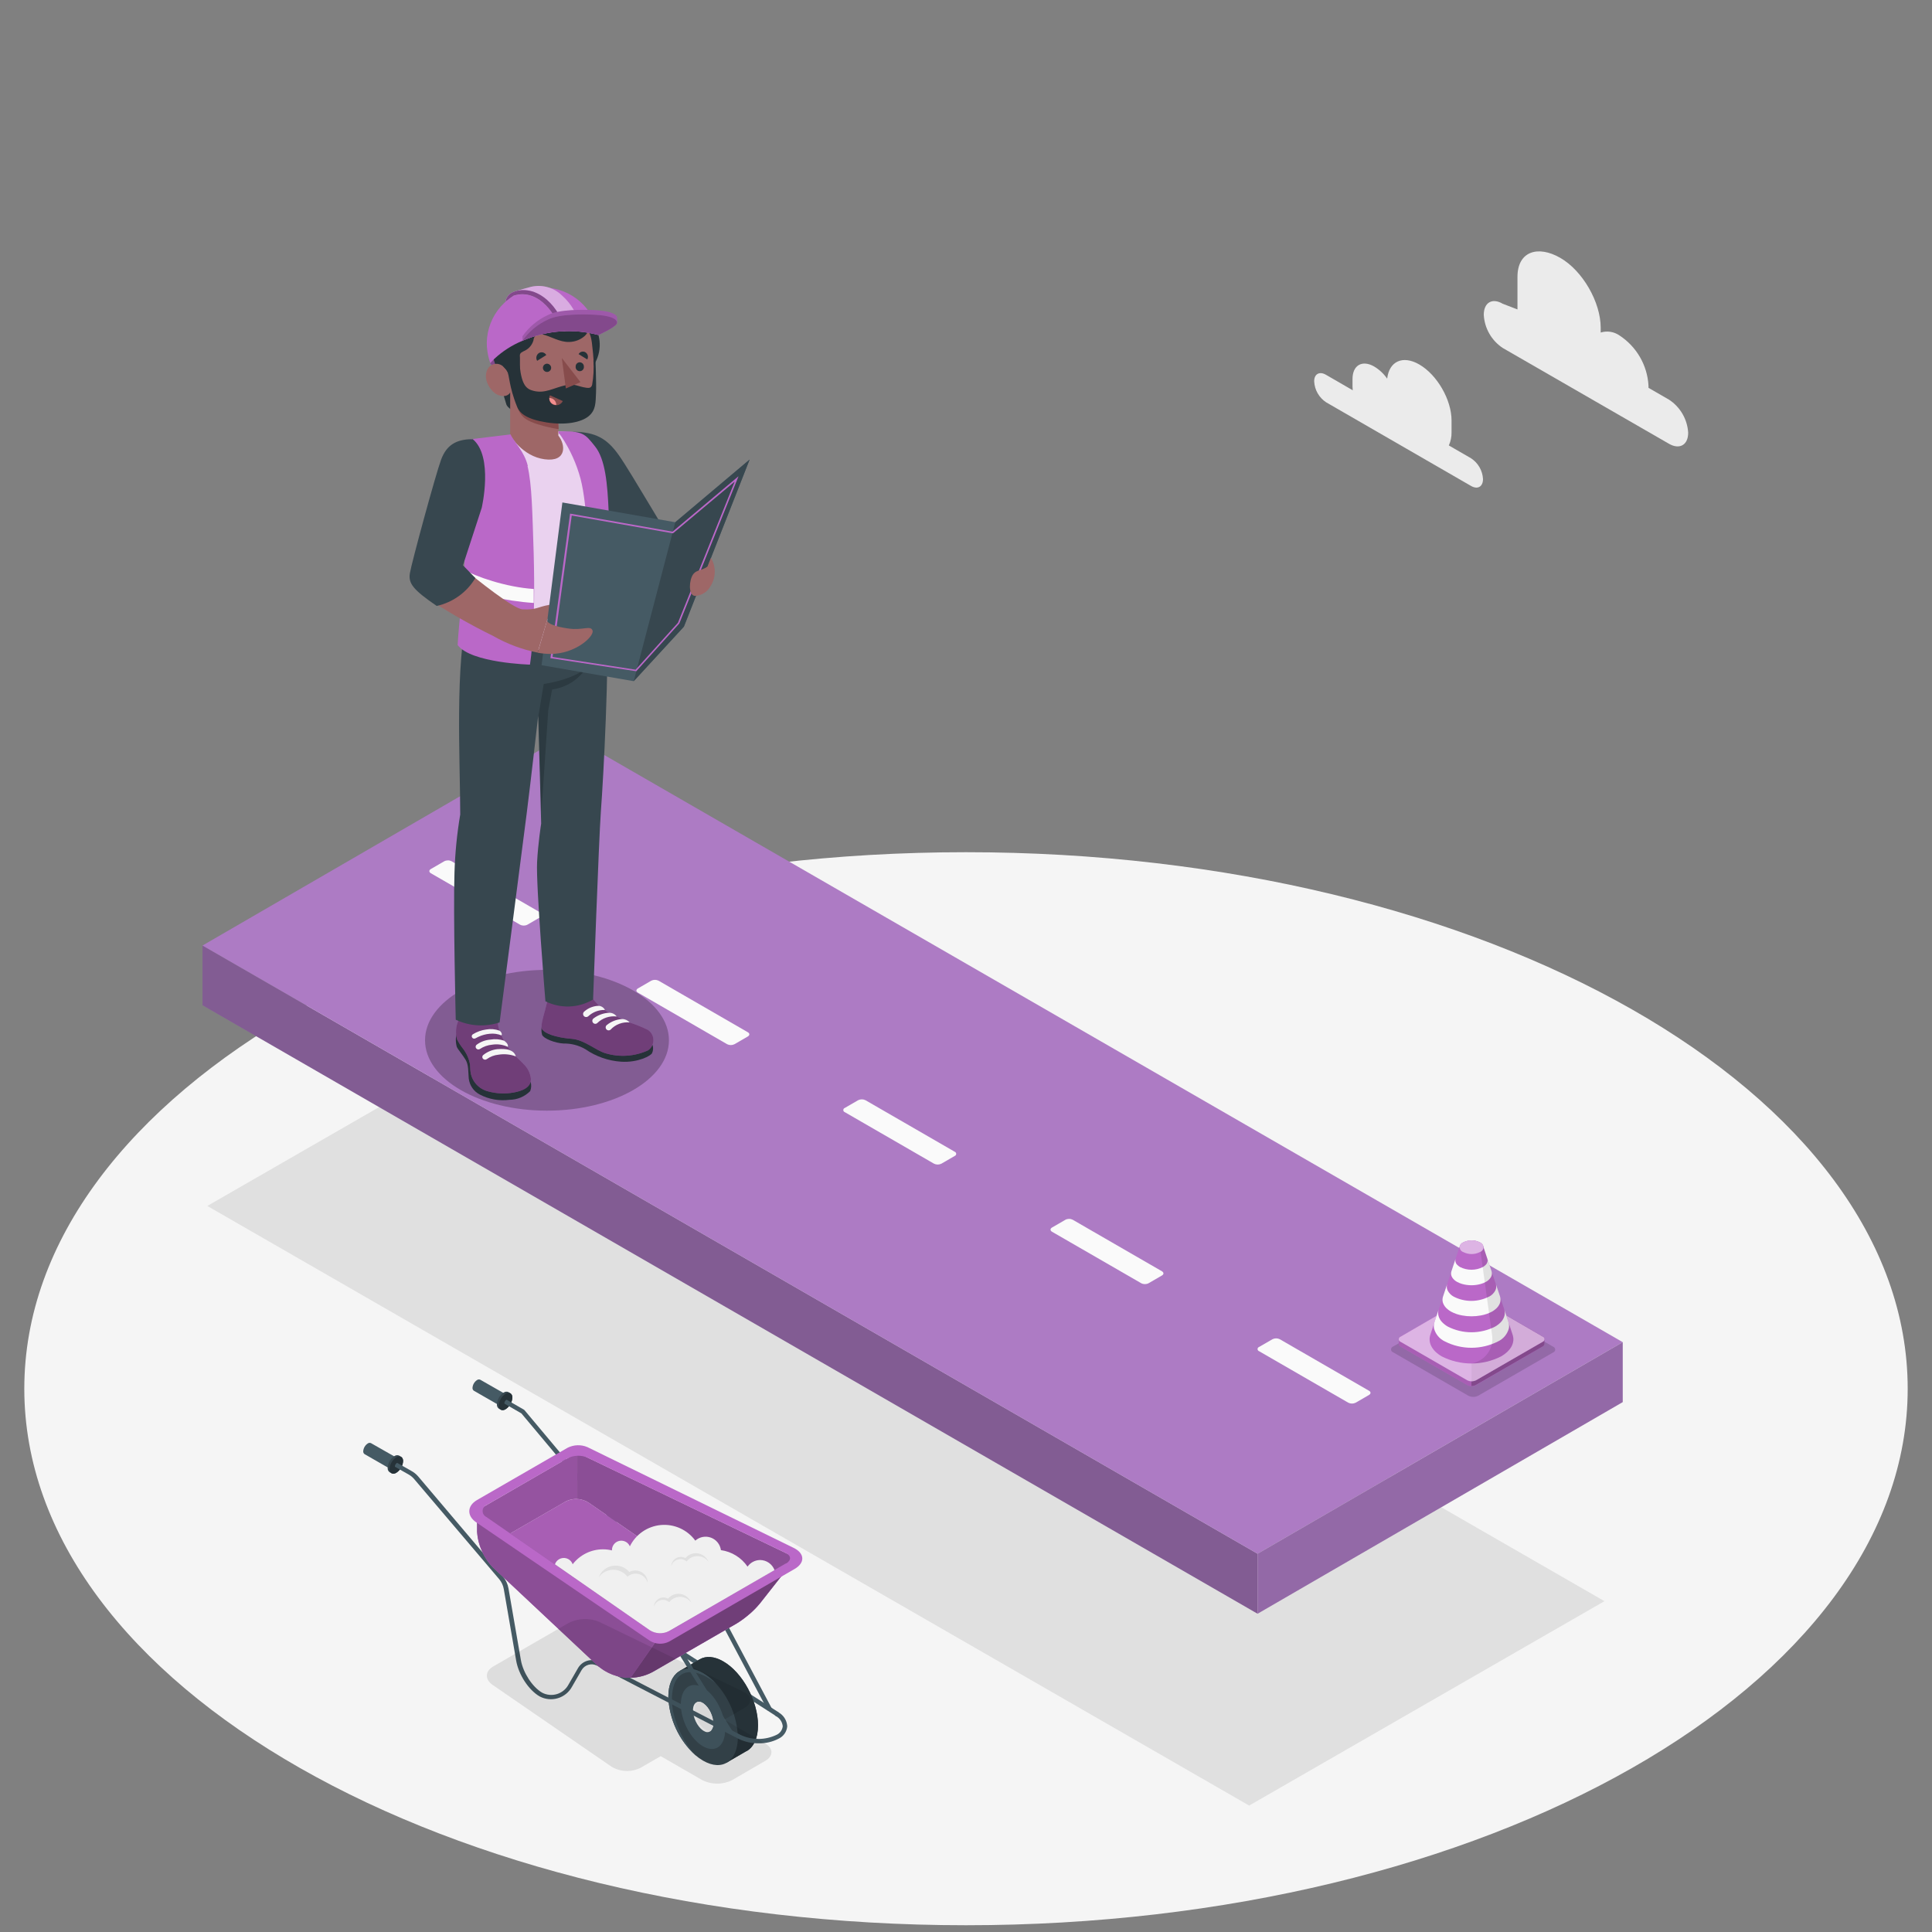 <?xml version="1.0" encoding="UTF-8"?> <svg xmlns="http://www.w3.org/2000/svg" width="500" height="500" viewBox="0 0 500 500" fill="none"><rect x="0" y="0" width="500" height="500" fill="#808080" stroke="none"/> <path d="M249.999 498.25C384.596 498.25 493.709 436.085 493.709 359.4C493.709 282.715 384.596 220.55 249.999 220.55C115.402 220.55 6.289 282.715 6.289 359.4C6.289 436.085 115.402 498.25 249.999 498.25Z" fill="#F5F5F5"></path> <path d="M323.28 467.28L53.65 312.1L145.6 259.2L415.23 414.38L323.28 467.28Z" fill="#E0E0E0"></path> <path d="M343.17 97L350.09 101C350.09 100.69 350.03 100.38 350.03 100.08V98.08C350.03 94.51 352.54 93.08 355.63 94.85C356.966 95.647 358.115 96.721 359 98C359.51 93.52 363 91.85 367.3 94.32C371.92 96.98 375.66 103.47 375.66 108.81V111.81C375.691 113.005 375.452 114.191 374.96 115.28L380.7 118.6C381.602 119.189 382.353 119.982 382.892 120.915C383.43 121.848 383.741 122.894 383.8 123.97C383.8 125.97 382.41 126.75 380.7 125.76L343.21 104.12C342.307 103.53 341.556 102.735 341.018 101.8C340.479 100.866 340.168 99.817 340.11 98.74C340.07 96.8 341.46 96 343.17 97Z" fill="#EBEBEB"></path> <path d="M388.9 78.61L392.72 80.08V71.67C392.72 65.01 398.03 63.41 403.81 66.74C409.58 70.07 414.26 78.18 414.26 84.84V86.06C415.072 85.809 415.931 85.746 416.772 85.875C417.612 86.005 418.412 86.325 419.11 86.81C421.295 88.235 423.115 90.154 424.421 92.413C425.727 94.671 426.484 97.205 426.63 99.81V100.37L431.95 103.44C433.386 104.382 434.582 105.646 435.441 107.132C436.301 108.619 436.8 110.286 436.9 112C436.9 115.15 434.68 116.43 431.95 114.86L388.9 90.05C387.471 89.101 386.283 87.831 385.432 86.341C384.582 84.851 384.091 83.183 384 81.47C384 78.31 386.17 77 388.9 78.61Z" fill="#EBEBEB"></path> <path d="M52.41 244.7V260.16L325.46 417.63V402.11L52.41 244.7Z" fill="#AD7BC4"></path> <path opacity="0.25" d="M52.41 244.7V260.16L325.46 417.63V402.11L52.41 244.7Z" fill="black"></path> <path d="M419.96 347.35L146.91 189.94L52.41 244.7L325.46 402.11L419.96 347.35Z" fill="#AD7BC4"></path> <path d="M325.461 402.11V417.63L419.961 362.86V347.35L325.461 402.11Z" fill="#AD7BC4"></path> <path opacity="0.15" d="M325.461 402.11V417.63L419.961 362.86V347.35L325.461 402.11Z" fill="black"></path> <path d="M116.861 222.89L139.941 236.21C140.471 236.52 140.471 237.01 139.941 237.31L136.491 239.31C136.197 239.463 135.871 239.542 135.541 239.542C135.21 239.542 134.884 239.463 134.591 239.31L111.511 226C110.981 225.69 110.981 225.2 111.511 224.9L114.961 222.9C115.253 222.746 115.579 222.665 115.91 222.663C116.24 222.661 116.567 222.739 116.861 222.89Z" fill="#FAFAFA"></path> <path d="M170.451 253.81L193.531 267.14C194.061 267.44 194.061 267.93 193.531 268.24L190.081 270.24C189.786 270.388 189.46 270.465 189.131 270.465C188.801 270.465 188.475 270.388 188.181 270.24L165.101 256.9C164.571 256.6 164.571 256.11 165.101 255.8L168.551 253.8C168.846 253.654 169.172 253.578 169.502 253.58C169.832 253.582 170.157 253.661 170.451 253.81Z" fill="#FAFAFA"></path> <path d="M224 284.74L247.08 298.07C247.192 298.111 247.288 298.185 247.357 298.282C247.425 298.38 247.462 298.496 247.462 298.615C247.462 298.734 247.425 298.85 247.357 298.948C247.288 299.045 247.192 299.119 247.08 299.16L243.63 301.16C243.333 301.308 243.006 301.385 242.675 301.385C242.344 301.385 242.017 301.308 241.72 301.16L218.64 287.83C218.525 287.791 218.424 287.718 218.353 287.619C218.282 287.52 218.244 287.402 218.244 287.28C218.244 287.158 218.282 287.04 218.353 286.941C218.424 286.842 218.525 286.769 218.64 286.73L222.09 284.73C222.387 284.584 222.715 284.508 223.046 284.51C223.378 284.512 223.704 284.591 224 284.74Z" fill="#FAFAFA"></path> <path d="M277.621 315.67L300.701 329C301.231 329.31 301.231 329.8 300.701 330.1L297.251 332.1C296.957 332.253 296.631 332.332 296.301 332.332C295.97 332.332 295.644 332.253 295.351 332.1L272.271 318.78C271.741 318.47 271.741 317.98 272.271 317.68L275.721 315.68C276.013 315.526 276.339 315.445 276.669 315.443C277 315.441 277.326 315.519 277.621 315.67Z" fill="#FAFAFA"></path> <path d="M331.211 346.59L354.291 359.92C354.821 360.22 354.821 360.71 354.291 361.02L350.841 363.02C350.546 363.168 350.221 363.245 349.891 363.245C349.561 363.245 349.236 363.168 348.941 363.02L325.851 349.69C325.736 349.651 325.635 349.578 325.564 349.479C325.493 349.38 325.455 349.262 325.455 349.14C325.455 349.018 325.493 348.9 325.564 348.801C325.635 348.702 325.736 348.629 325.851 348.59L329.311 346.59C329.606 346.442 329.931 346.365 330.261 346.365C330.591 346.365 330.916 346.442 331.211 346.59Z" fill="#FAFAFA"></path> <path d="M141.56 287.437C158.99 287.437 173.12 279.28 173.12 269.218C173.12 259.157 158.99 251 141.56 251C124.13 251 110 259.157 110 269.218C110 279.28 124.13 287.437 141.56 287.437Z" fill="#825C93"></path> <path d="M137.317 279.972C137.554 280.764 137.517 281.613 137.212 282.382C135.794 283.809 133.868 284.616 131.857 284.628C129.219 284.976 126.539 284.503 124.18 283.274C123.391 282.868 122.716 282.271 122.214 281.539C121.713 280.807 121.402 279.961 121.308 279.079C121.145 277.323 121.308 275.612 120.49 274.259C119.672 272.905 118.482 271.595 118.214 270.911C117.892 269.738 117.892 268.499 118.214 267.326L137.317 279.972Z" fill="#263238"></path> <path d="M128.837 264.573C128.867 265.241 128.987 265.902 129.194 266.537C129.665 267.906 130.305 269.21 131.098 270.42C131.48 271.055 131.908 271.662 132.378 272.235C133.315 273.351 134.49 274.273 135.472 275.345C136.535 276.347 137.214 277.689 137.391 279.138C137.525 281.563 134.877 282.397 132.854 282.754C130.66 283.139 128.408 283.027 126.263 282.426C125.132 282.136 124.109 281.526 123.317 280.668C122.525 279.81 121.998 278.742 121.8 277.591C121.681 276.907 121.725 276.222 121.651 275.538C121.385 273.989 120.735 272.531 119.762 271.298C119.191 270.575 118.693 269.797 118.274 268.977C117.853 267.426 117.952 265.78 118.557 264.291C118.914 262.996 119.3 261.523 119.762 261.657C119.762 262.327 119.762 262.386 120.238 262.848C120.714 263.309 120.877 264.335 121.517 264.796C121.315 264.236 121.166 263.659 121.071 263.071C121.024 262.834 121.072 262.588 121.205 262.386C121.413 262.19 121.67 262.051 121.949 261.985C122.914 261.656 123.911 261.432 124.924 261.315C125.88 261.159 126.855 261.159 127.81 261.315C128.091 261.363 128.345 261.511 128.524 261.732C128.702 261.973 128.796 262.265 128.792 262.565C128.852 262.981 128.822 263.934 128.837 264.573Z" fill="#BA68C8"></path> <path opacity="0.4" d="M128.837 264.573C128.867 265.241 128.987 265.902 129.194 266.537C129.665 267.906 130.305 269.21 131.098 270.42C131.48 271.055 131.908 271.662 132.378 272.235C133.315 273.351 134.49 274.273 135.472 275.345C136.535 276.347 137.214 277.689 137.391 279.138C137.525 281.563 134.877 282.397 132.854 282.754C130.66 283.139 128.408 283.027 126.263 282.426C125.132 282.136 124.109 281.526 123.317 280.668C122.525 279.81 121.998 278.742 121.8 277.591C121.681 276.907 121.725 276.222 121.651 275.538C121.385 273.989 120.735 272.531 119.762 271.298C119.191 270.575 118.693 269.797 118.274 268.977C117.853 267.426 117.952 265.78 118.557 264.291C118.914 262.996 119.3 261.523 119.762 261.657C119.762 262.327 119.762 262.386 120.238 262.848C120.714 263.309 120.877 264.335 121.517 264.796C121.315 264.236 121.166 263.659 121.071 263.071C121.024 262.834 121.072 262.588 121.205 262.386C121.413 262.19 121.67 262.051 121.949 261.985C122.914 261.656 123.911 261.432 124.924 261.315C125.88 261.159 126.855 261.159 127.81 261.315C128.091 261.363 128.345 261.511 128.524 261.732C128.702 261.973 128.796 262.265 128.792 262.565C128.852 262.981 128.822 263.934 128.837 264.573Z" fill="black"></path> <path d="M131.426 270.926C130.163 270.341 128.754 270.144 127.379 270.361C126.253 270.463 125.17 270.841 124.225 271.462C124.089 271.564 123.92 271.613 123.75 271.599C123.58 271.585 123.421 271.51 123.303 271.387C123.232 271.319 123.177 271.236 123.142 271.145C123.107 271.053 123.092 270.955 123.099 270.857C123.107 270.759 123.135 270.663 123.183 270.578C123.231 270.492 123.297 270.418 123.377 270.361C124.408 269.595 125.637 269.141 126.918 269.051C128.097 268.845 129.31 268.937 130.444 269.319C130.444 269.319 131.694 270.123 131.426 270.926Z" fill="#F5F5F5"></path> <path d="M133.495 273.396C132.071 272.86 130.533 272.706 129.031 272.949C127.925 273.055 126.866 273.456 125.967 274.11C125.827 274.21 125.656 274.258 125.484 274.244C125.313 274.23 125.152 274.156 125.029 274.035C124.959 273.967 124.904 273.884 124.869 273.793C124.833 273.701 124.819 273.603 124.826 273.505C124.833 273.407 124.862 273.312 124.91 273.226C124.958 273.14 125.024 273.066 125.104 273.009C126.144 272.181 127.398 271.666 128.719 271.521C131.457 271.328 132.156 271.893 132.156 271.893C132.481 272.021 132.772 272.224 133.004 272.485C133.237 272.746 133.405 273.058 133.495 273.396Z" fill="#F5F5F5"></path> <path d="M125.833 266.433C126.98 266.227 128.16 266.33 129.255 266.73C129.745 266.998 130.058 267.757 129.745 267.95C128.803 267.57 127.781 267.427 126.77 267.534C125.738 267.623 124.731 267.895 123.794 268.337C123.556 268.441 123.274 268.59 123.036 268.724C122.959 268.767 122.875 268.794 122.787 268.803C122.7 268.812 122.612 268.804 122.528 268.777C122.444 268.75 122.367 268.707 122.301 268.649C122.234 268.592 122.181 268.521 122.143 268.441C122.078 268.306 122.066 268.151 122.11 268.008C122.154 267.864 122.251 267.743 122.381 267.668C123.432 267.018 124.608 266.597 125.833 266.433Z" fill="#F5F5F5"></path> <path d="M168.873 270.42C169.109 271.13 169.061 271.903 168.739 272.578C168.441 273.202 165.153 275.062 160.705 274.765C157.412 274.539 154.24 273.429 151.526 271.551C149.809 270.542 147.848 270.027 145.857 270.063C143.655 269.944 140.769 268.843 140.293 267.817C140.038 266.898 140.064 265.924 140.367 265.02L168.873 270.42Z" fill="#263238"></path> <path d="M150.93 256.569L151.287 256.495C151.479 256.457 151.676 256.457 151.868 256.495C152.086 256.557 152.279 256.688 152.418 256.867C152.856 257.424 153.24 258.022 153.564 258.652C154.889 260.347 156.611 261.691 158.577 262.565C160.065 263.353 161.449 263.963 162.951 264.633C164.579 265.154 166.165 265.796 167.697 266.552C168.13 266.843 168.484 267.237 168.73 267.697C168.975 268.158 169.103 268.671 169.103 269.193C169.103 269.714 168.975 270.228 168.73 270.688C168.484 271.149 168.13 271.542 167.697 271.834C164.259 273.4 160.369 273.669 156.748 272.592C154.174 271.863 151.317 269.111 147.94 268.843C145.783 268.679 141.721 268.069 140.338 266.448C139.817 265.719 140.501 263.472 141.067 261.434C141.632 259.396 142.257 255.9 142.971 256.093C142.966 256.248 142.999 256.402 143.066 256.542C143.134 256.682 143.234 256.803 143.358 256.896C143.644 257.149 143.948 257.383 144.265 257.596C144.764 258.088 145.167 258.668 145.455 259.307C145.57 259.597 145.787 259.835 146.065 259.976C146.423 260.11 146.69 259.872 147.018 259.738C147.417 259.549 147.872 259.512 148.297 259.634C148.252 259.208 148.177 258.785 148.074 258.369C148.03 258.239 148.03 258.098 148.074 257.968C148.129 257.839 148.223 257.729 148.342 257.655C149.123 257.124 150.004 256.754 150.93 256.569Z" fill="#BA68C8"></path> <path opacity="0.4" d="M150.93 256.569L151.287 256.495C151.479 256.457 151.676 256.457 151.868 256.495C152.086 256.557 152.279 256.688 152.418 256.867C152.856 257.424 153.24 258.022 153.564 258.652C154.889 260.347 156.611 261.691 158.577 262.565C160.065 263.353 161.449 263.963 162.951 264.633C164.579 265.154 166.165 265.796 167.697 266.552C168.13 266.843 168.484 267.237 168.73 267.697C168.975 268.158 169.103 268.671 169.103 269.193C169.103 269.714 168.975 270.228 168.73 270.688C168.484 271.149 168.13 271.542 167.697 271.834C164.259 273.4 160.369 273.669 156.748 272.592C154.174 271.863 151.317 269.111 147.94 268.843C145.783 268.679 141.721 268.069 140.338 266.448C139.817 265.719 140.501 263.472 141.067 261.434C141.632 259.396 142.257 255.9 142.971 256.093C142.966 256.248 142.999 256.402 143.066 256.542C143.134 256.682 143.234 256.803 143.358 256.896C143.644 257.149 143.948 257.383 144.265 257.596C144.764 258.088 145.167 258.668 145.455 259.307C145.57 259.597 145.787 259.835 146.065 259.976C146.423 260.11 146.69 259.872 147.018 259.738C147.417 259.549 147.872 259.512 148.297 259.634C148.252 259.208 148.177 258.785 148.074 258.369C148.03 258.239 148.03 258.098 148.074 257.968C148.129 257.839 148.223 257.729 148.342 257.655C149.123 257.124 150.004 256.754 150.93 256.569Z" fill="black"></path> <path d="M156.568 261.375C156.413 261.077 156.186 260.824 155.908 260.637C155.63 260.45 155.309 260.335 154.976 260.303C153.579 260.333 152.239 260.861 151.197 261.791C151.095 261.874 151.016 261.981 150.965 262.102C150.914 262.223 150.894 262.354 150.906 262.485C150.917 262.615 150.961 262.741 151.032 262.851C151.104 262.961 151.201 263.052 151.316 263.115C151.462 263.193 151.629 263.225 151.793 263.207C151.958 263.188 152.113 263.12 152.238 263.011C153.409 261.917 154.965 261.329 156.568 261.375Z" fill="#F5F5F5"></path> <path d="M159.601 263.071C159.385 262.772 159.101 262.528 158.773 262.36C158.445 262.192 158.081 262.104 157.712 262.104C156.212 262.155 154.765 262.676 153.576 263.591C153.478 263.672 153.4 263.775 153.351 263.892C153.302 264.009 153.283 264.136 153.294 264.263C153.306 264.389 153.349 264.511 153.419 264.617C153.489 264.723 153.583 264.81 153.695 264.871C153.833 264.95 153.993 264.982 154.151 264.963C154.309 264.945 154.457 264.876 154.573 264.767C155.23 264.124 156.023 263.638 156.894 263.345C157.764 263.051 158.69 262.957 159.601 263.071Z" fill="#F5F5F5"></path> <path d="M162.95 264.603C162.707 264.326 162.408 264.104 162.071 263.952C161.735 263.801 161.37 263.723 161.001 263.725C159.546 263.814 158.156 264.361 157.029 265.287C156.931 265.368 156.854 265.471 156.804 265.588C156.755 265.705 156.736 265.832 156.747 265.959C156.759 266.085 156.802 266.207 156.872 266.313C156.942 266.419 157.037 266.506 157.148 266.567C157.286 266.646 157.446 266.678 157.604 266.659C157.762 266.641 157.91 266.572 158.026 266.463C158.649 265.796 159.417 265.281 160.271 264.959C161.125 264.636 162.042 264.515 162.95 264.603Z" fill="#F5F5F5"></path> <path d="M121.204 157.842C117.649 172.005 119.092 196.449 119.107 210.791C118.262 215.789 117.765 220.84 117.619 225.907C117.277 236.202 117.946 263.904 117.946 263.904C121.501 265.581 125.564 265.832 129.298 264.603C129.298 264.603 135.026 220.729 136.305 210.538C137.436 201.612 139.281 185.246 139.281 185.246L140.054 213.142C140.054 213.142 139.251 218.215 138.998 223.125C138.685 229.076 141.155 259.128 141.155 259.128C143.085 260.092 145.226 260.555 147.381 260.475C149.536 260.394 151.637 259.772 153.489 258.667C153.489 258.667 154.976 217.352 155.497 210.136C156.226 200.466 157.654 172.779 157.104 158.214L121.204 157.842Z" fill="#37474F"></path> <path opacity="0.6" d="M139.355 185.202L140.709 177.019C140.709 177.019 148.356 175.992 151.808 172.734C150.826 174.278 149.518 175.587 147.976 176.572C146.434 177.556 144.695 178.191 142.881 178.432L141.885 183.863L140.114 210.255L139.355 185.202Z" fill="#263238"></path> <path d="M148.297 111.736C154.099 111.811 157.06 113.403 160.199 117.866C163.338 122.329 173.946 140.688 174.243 140.673C174.541 140.658 182.337 142.979 182.337 142.979L180.656 152.188C180.656 152.188 171.565 150.463 168.977 150.031C166.388 149.6 165.079 148.543 162.564 144.809C160.05 141.075 153.385 131.91 153.385 131.91L148.297 111.736Z" fill="#37474F"></path> <path d="M126.887 93.958C126.887 94.449 128.642 95.341 128.642 95.341L127.973 92.455L126.887 93.958Z" fill="#BA68C8"></path> <path opacity="0.3" d="M126.887 93.958C126.887 94.449 128.642 95.341 128.642 95.341L127.973 92.455L126.887 93.958Z" fill="black"></path> <path d="M122.141 113.76C119.061 114.295 118.942 116.185 118.273 119.25C117.627 121.704 117.361 124.243 117.484 126.778L120.326 144.393L121.01 163.629C125.979 169.045 145.871 170.785 156.716 162.841C156.716 162.841 156.597 130.11 156.106 124.65C155.229 115.039 150.87 111.617 144.472 111.647L133.522 112.57L122.141 113.76Z" fill="#BA68C8"></path> <path opacity="0.7" d="M122.141 113.76C119.061 114.295 118.942 116.185 118.273 119.25C117.627 121.704 117.361 124.243 117.484 126.778L120.326 144.393L121.01 163.629C125.979 169.045 145.871 170.785 156.716 162.841C156.716 162.841 156.597 130.11 156.106 124.65C155.229 115.039 150.87 111.617 144.472 111.647L133.522 112.57L122.141 113.76Z" fill="white"></path> <path d="M135.783 89.257C135.789 91.179 136.365 93.056 137.438 94.65C138.511 96.245 140.033 97.486 141.811 98.215C143.59 98.944 145.544 99.13 147.428 98.748C149.312 98.366 151.04 97.434 152.394 96.07C153.748 94.706 154.667 92.97 155.034 91.084C155.402 89.197 155.201 87.244 154.458 85.471C153.715 83.698 152.463 82.186 150.86 81.125C149.257 80.064 147.376 79.503 145.454 79.512C142.88 79.524 140.416 80.556 138.602 82.383C136.789 84.211 135.775 86.683 135.783 89.257Z" fill="#263238"></path> <path d="M132.735 91.161L130.741 85.582C130.197 85.528 129.647 85.596 129.132 85.781C128.618 85.966 128.151 86.264 127.766 86.653C126.486 87.992 127.215 92.128 128.852 96.189C129.442 99.094 130.187 101.964 131.084 104.789C131.511 105.516 132.205 106.05 133.018 106.276L132.735 91.161Z" fill="#263238"></path> <path d="M132.585 96.517C131.99 96.874 131.097 95.728 130.398 95.029C130.109 94.7 129.741 94.45 129.329 94.302C128.917 94.155 128.474 94.115 128.042 94.186C127.61 94.258 127.203 94.438 126.861 94.711C126.518 94.983 126.25 95.338 126.083 95.743C124.878 98.317 127.169 101.694 129.059 102.274C131.394 103.048 132.034 101.56 132.034 101.56V112.674C132.034 112.674 135.173 118.104 140.961 118.863C146.748 119.622 146.391 115.054 144.502 112.733V109.178C145.668 109.308 146.846 109.308 148.013 109.178C150.393 108.806 151.896 106.916 152.61 104.327C153.755 100.177 154.187 96.889 153.175 88.661C152.059 79.735 141.645 79.661 136.036 83.216C130.427 86.772 132.585 96.517 132.585 96.517Z" fill="#9E6767"></path> <path d="M144.472 109.118C141.852 108.843 139.272 108.275 136.78 107.422C135.566 106.765 134.542 105.807 133.805 104.64C133.951 105.819 134.472 106.919 135.292 107.779C137.167 109.951 144.576 111.067 144.576 111.067L144.472 109.118Z" fill="#874C4C"></path> <path d="M134.491 94.642C135.042 99.835 136.291 100.697 138.107 101.159C141.082 101.902 143.15 100.415 146.468 99.671C148.684 99.195 149.607 100.058 151.764 100.355C152.449 100.444 153.044 100.43 153.252 99.537C153.611 97.48 153.721 95.387 153.579 93.303L154.07 92.009C154.07 92.009 154.368 99.21 154.249 101.679C154.13 104.149 154.249 106.143 152.329 107.72C150.41 109.297 146.378 110.115 141.38 109.311C136.381 108.508 134.521 106.991 133.837 105.295C131.605 99.79 131.903 97.037 131.203 96.026C130.504 95.014 134.491 94.642 134.491 94.642Z" fill="#263238"></path> <path d="M132.644 97.305C131.707 97.037 131.023 95.535 130.398 94.969C129.371 94.047 130.666 85.582 130.666 85.582C130.393 84.853 130.339 84.061 130.511 83.302C130.682 82.543 131.073 81.852 131.633 81.312C133.031 79.824 135.382 79.586 139.384 78.931C141.363 78.619 143.698 78.47 145.662 78.098C146.679 77.827 147.756 77.879 148.742 78.247C149.776 78.638 150.686 79.301 151.375 80.166C152.863 82.1 153.22 85.269 151.256 87.01C150.151 87.952 148.751 88.478 147.299 88.498C144.784 88.587 142.597 87.01 140.217 86.504C139.974 86.418 139.715 86.385 139.458 86.408C139.202 86.431 138.953 86.51 138.729 86.638C138.345 87.046 138.105 87.569 138.045 88.126C137.877 88.69 137.595 89.214 137.217 89.664C136.838 90.115 136.37 90.482 135.843 90.744C135.515 90.883 135.202 91.053 134.906 91.25C134.415 91.652 134.549 92.083 134.564 92.619C134.578 93.154 134.564 94.017 134.564 94.716C134.568 95.22 134.498 95.721 134.355 96.204C134.278 96.455 134.144 96.685 133.963 96.876C133.782 97.067 133.56 97.214 133.314 97.305C133.096 97.372 132.862 97.372 132.644 97.305Z" fill="#263238"></path> <path d="M142.642 95.222C142.636 95.432 142.569 95.636 142.448 95.808C142.328 95.98 142.159 96.112 141.964 96.189C141.769 96.266 141.555 96.284 141.35 96.241C141.144 96.197 140.956 96.094 140.809 95.945C140.661 95.795 140.561 95.606 140.52 95.4C140.48 95.194 140.5 94.981 140.58 94.786C140.66 94.592 140.795 94.426 140.968 94.307C141.142 94.189 141.346 94.124 141.556 94.121C141.845 94.125 142.122 94.243 142.325 94.449C142.528 94.655 142.642 94.933 142.642 95.222Z" fill="#263238"></path> <path d="M141.38 91.89L139.014 93.378C138.819 93.053 138.754 92.666 138.834 92.295C138.915 91.925 139.133 91.599 139.446 91.384C139.604 91.284 139.781 91.218 139.967 91.189C140.152 91.16 140.341 91.17 140.522 91.217C140.704 91.265 140.873 91.349 141.021 91.465C141.168 91.58 141.29 91.725 141.38 91.89Z" fill="#263238"></path> <path d="M142.33 102.304L145.648 103.792C145.438 104.234 145.065 104.577 144.608 104.752C144.151 104.926 143.644 104.918 143.193 104.729C142.973 104.632 142.774 104.491 142.61 104.314C142.446 104.138 142.32 103.93 142.239 103.703C142.158 103.476 142.125 103.234 142.14 102.994C142.156 102.754 142.221 102.519 142.33 102.304Z" fill="#874C4C"></path> <path d="M143.969 104.789C143.969 104.311 143.779 103.853 143.441 103.516C143.104 103.178 142.646 102.988 142.169 102.988C142.155 103.23 142.194 103.471 142.28 103.696C142.367 103.921 142.501 104.126 142.672 104.296C142.844 104.466 143.049 104.598 143.275 104.683C143.501 104.768 143.743 104.804 143.984 104.789H143.969Z" fill="#F28F8F"></path> <path d="M151.987 93.021L149.74 91.652C149.822 91.501 149.934 91.369 150.068 91.262C150.203 91.156 150.358 91.078 150.523 91.034C150.689 90.989 150.862 90.979 151.032 91.003C151.201 91.028 151.364 91.086 151.511 91.176C151.811 91.364 152.028 91.66 152.117 92.003C152.205 92.346 152.159 92.711 151.987 93.021Z" fill="#263238"></path> <path d="M151.108 94.865C151.125 95.016 151.111 95.168 151.066 95.312C151.02 95.457 150.945 95.59 150.845 95.703C150.744 95.816 150.621 95.906 150.483 95.969C150.345 96.031 150.195 96.063 150.044 96.063C149.893 96.063 149.743 96.031 149.605 95.969C149.467 95.906 149.344 95.816 149.243 95.703C149.143 95.59 149.067 95.457 149.022 95.312C148.977 95.168 148.962 95.016 148.98 94.865C148.974 94.723 148.997 94.581 149.047 94.448C149.098 94.314 149.175 94.192 149.273 94.09C149.372 93.987 149.49 93.905 149.622 93.849C149.753 93.793 149.894 93.764 150.036 93.764C150.179 93.766 150.32 93.796 150.451 93.853C150.582 93.909 150.701 93.991 150.8 94.093C150.9 94.195 150.978 94.316 151.031 94.449C151.083 94.581 151.11 94.723 151.108 94.865Z" fill="#263238"></path> <path d="M145.396 92.649L146.438 100.534L150.232 98.897L145.396 92.649Z" fill="#874C4C"></path> <path d="M126.025 89.852C126.127 91.253 126.417 92.634 126.888 93.958C127.215 93.586 127.572 93.214 127.944 92.857C130.068 90.885 132.526 89.308 135.204 88.2C141.401 85.483 148.338 84.958 154.872 86.713C154.685 85.519 154.345 84.353 153.861 83.246C152.518 80.087 150.1 77.505 147.035 75.96C143.97 74.414 140.456 74.005 137.117 74.804C133.779 75.603 130.832 77.558 128.798 80.324C126.765 83.09 125.777 86.486 126.01 89.911L126.025 89.852Z" fill="#BA68C8"></path> <path d="M132.763 75.599C133.492 75.272 137.227 74.29 137.48 74.215C138.899 73.892 140.376 73.933 141.776 74.334C143.175 74.734 144.45 75.482 145.484 76.507C147.868 78.619 149.502 81.449 150.14 84.57L146.213 85.656L144.963 85.745C144.606 82.874 141.02 76.596 135.739 76.194C135.491 76.179 135.243 76.179 134.995 76.194C134.291 76.2 133.593 76.321 132.927 76.551C132.191 77.033 131.486 77.56 130.814 78.128C130.895 77.575 131.117 77.051 131.458 76.608C131.799 76.165 132.249 75.818 132.763 75.599Z" fill="#BA68C8"></path> <path opacity="0.45" d="M132.763 75.599C133.492 75.272 137.227 74.29 137.48 74.215C138.899 73.892 140.376 73.933 141.776 74.334C143.175 74.734 144.45 75.482 145.484 76.507C147.868 78.619 149.502 81.449 150.14 84.57L146.213 85.656L144.963 85.745C144.606 82.874 141.02 76.596 135.739 76.194C135.491 76.179 135.243 76.179 134.995 76.194C134.291 76.2 133.593 76.321 132.927 76.551C132.191 77.033 131.486 77.56 130.814 78.128C130.895 77.575 131.117 77.051 131.458 76.608C131.799 76.165 132.249 75.818 132.763 75.599Z" fill="white"></path> <path d="M144.963 85.745C144.532 82.398 139.711 74.364 132.927 76.521C132.19 77.007 131.484 77.538 130.814 78.113C130.897 77.562 131.12 77.042 131.461 76.602C131.802 76.162 132.251 75.817 132.763 75.599C134.534 74.81 138.045 74.513 141.571 77.607C143.948 79.724 145.576 82.553 146.213 85.671L144.963 85.745Z" fill="#BA68C8"></path> <path opacity="0.3" d="M144.963 85.745C144.532 82.398 139.711 74.364 132.927 76.521C132.19 77.007 131.484 77.538 130.814 78.113C130.897 77.562 131.12 77.042 131.461 76.602C131.802 76.162 132.251 75.817 132.763 75.599C134.534 74.81 138.045 74.513 141.571 77.607C143.948 79.724 145.576 82.553 146.213 85.671L144.963 85.745Z" fill="black"></path> <path d="M135.203 87.04C136.883 84.632 139.18 82.72 141.853 81.505C144.829 80.017 150.988 80.122 153.755 80.256C158.561 80.479 159.706 81.55 159.706 82.249C159.706 82.413 159.706 83.201 159.706 83.38C159.727 83.536 159.69 83.695 159.602 83.826C158.844 84.897 154.916 86.653 154.916 86.653C148.381 84.898 141.444 85.423 135.248 88.141L135.203 87.04Z" fill="#BA68C8"></path> <path opacity="0.15" d="M135.203 87.04C136.883 84.632 139.18 82.72 141.853 81.505C144.829 80.017 150.988 80.122 153.755 80.256C158.561 80.479 159.706 81.55 159.706 82.249C159.706 82.413 159.706 83.201 159.706 83.38C159.727 83.536 159.69 83.695 159.602 83.826C158.844 84.897 154.916 86.653 154.916 86.653C148.381 84.898 141.444 85.423 135.248 88.141L135.203 87.04Z" fill="black"></path> <path d="M135.203 88.185C141.399 85.468 148.337 84.943 154.871 86.698C154.871 86.698 158.799 84.942 159.558 83.871C159.959 83.276 159.662 81.728 153.726 81.446C150.988 81.312 144.799 81.208 141.824 82.696C139.167 83.903 136.881 85.798 135.203 88.185Z" fill="#BA68C8"></path> <path opacity="0.3" d="M135.203 88.185C141.399 85.468 148.337 84.943 154.871 86.698C154.871 86.698 158.799 84.942 159.558 83.871C159.959 83.276 159.662 81.728 153.726 81.446C150.988 81.312 144.799 81.208 141.824 82.696C139.167 83.903 136.881 85.798 135.203 88.185Z" fill="black"></path> <path d="M157.52 132.372C157.207 125.215 156.672 118.893 154.009 115.545C151.346 112.198 150.884 111.528 144.561 111.632V112.183C144.755 112.183 144.978 112.495 145.395 113.12C147.578 116.433 149.216 120.074 150.245 123.906C152.075 130.854 152.402 144.735 152.491 153.156C152.58 161.576 152.313 169.595 152.313 169.595C152.313 169.595 156.612 168.688 157.921 166.62C158.427 153.706 157.758 139.334 157.52 132.372ZM136.602 120.603C135.709 116.795 132.972 114.355 132.139 112.421L121.62 113.7C120.118 114.427 118.857 115.571 117.989 116.996C117.121 118.421 116.682 120.066 116.726 121.734L120.266 145.196C119.909 152.04 118.779 160.862 118.436 166.932C121.873 171.589 137.152 172.005 137.152 172.005C137.376 170.428 138.64 162.469 138.119 143.262C137.762 132.446 137.673 125.454 136.528 120.603H136.602Z" fill="#BA68C8"></path> <path d="M138.045 159.702C130.606 159.255 122.186 156.845 119.433 154.956C119.284 156.072 119.225 157.515 119.076 158.616C121.442 160.579 130.071 162.871 137.881 163.347C137.941 162.246 138 161.041 138.045 159.702Z" fill="#FAFAFA"></path> <path d="M119.715 151.698C122.289 153.572 130.724 155.566 138.133 156.042C138.133 154.896 138.133 153.706 138.133 152.427C131.022 151.98 122.854 149.168 120.027 147.353C119.968 148.424 119.849 150.552 119.715 151.698Z" fill="#FAFAFA"></path> <path d="M152.387 150.82C152.387 151.638 152.387 152.427 152.387 153.155C152.387 153.572 152.387 154.004 152.387 154.42C154.499 153.692 156.418 152.491 157.996 150.909C157.996 149.704 157.996 148.514 157.996 147.353C156.414 148.921 154.496 150.106 152.387 150.82Z" fill="#FAFAFA"></path> <path d="M158.055 158.095C158.055 156.875 158.055 155.64 158.055 154.435C156.472 156.039 154.543 157.261 152.416 158.006C152.416 159.285 152.416 160.52 152.416 161.665C154.549 160.933 156.481 159.71 158.055 158.095Z" fill="#FAFAFA"></path> <path d="M141.602 160.49C141.622 160.339 141.69 160.198 141.795 160.088C142.718 159.017 146.065 158.378 146.259 157.827C146.452 157.277 144.964 156.101 142.138 156.548C139.311 156.994 138.775 157.916 135.205 157.693C132.869 157.544 123.555 150.12 119.39 146.669L109.615 154.197C115.395 158.07 121.429 161.55 127.677 164.611C131.239 166.648 135.108 168.095 139.132 168.896" fill="#9E6767"></path> <path d="M122.35 113.656C117.976 113.656 115.536 115.248 114.152 118.967C112.769 122.686 106.49 145.747 106.074 148.365C105.657 150.983 106.877 152.605 113.022 156.815C115.093 156.36 117.048 155.484 118.768 154.243C120.487 153.002 121.934 151.422 123.019 149.6L119.821 146.297L124.671 131.419C124.671 131.419 127.765 118.134 122.35 113.656Z" fill="#37474F"></path> <path d="M145.544 130.036L174.763 135.154L194 118.937L176.995 162.171L164.007 176.29L140.158 172.154L145.544 130.036Z" fill="#455A64"></path> <path d="M174.764 135.154L164.008 176.29L176.996 162.171L194.001 118.937L174.764 135.154Z" fill="#37474F"></path> <path d="M190.102 124.739L175.448 161.175L164.498 173.315L143 170.012L147.969 133.428L174.049 138.01C174.148 138.011 174.244 137.974 174.317 137.906L190.028 124.725M191.039 123.326L174.049 137.594L147.537 132.922L142.449 170.339L164.661 173.716L175.805 161.353L191.114 123.296L191.039 123.326Z" fill="#BA68C8"></path> <path d="M153.355 163.213C152.923 161.725 150.81 163.213 147.121 162.662C143.907 162.216 141.527 161.398 141.601 160.49L139.146 168.926C140.246 169.127 141.361 169.231 142.479 169.238C148.906 169.253 153.801 164.701 153.355 163.213Z" fill="#9E6767"></path> <path d="M183.125 146.594C181.504 147.874 179.852 147.279 179.019 149.302C178.186 151.326 178.409 154.509 180.135 154.197C180.909 154.125 181.653 153.863 182.302 153.435C182.951 153.007 183.484 152.425 183.854 151.742C184.563 150.653 184.952 149.386 184.976 148.087C184.999 146.787 184.657 145.507 183.988 144.393L183.125 146.594Z" fill="#9E6767"></path> <path d="M382.542 361.218L401.942 350.018C402.099 349.966 402.237 349.865 402.334 349.73C402.431 349.596 402.484 349.434 402.484 349.268C402.484 349.102 402.431 348.94 402.334 348.805C402.237 348.67 402.099 348.57 401.942 348.518L382.542 337.308C382.138 337.105 381.693 337 381.242 337C380.79 337 380.345 337.105 379.942 337.308L360.542 348.478C360.384 348.53 360.247 348.63 360.15 348.765C360.052 348.9 360 349.062 360 349.228C360 349.394 360.052 349.556 360.15 349.69C360.247 349.825 360.384 349.926 360.542 349.978L379.942 361.178C380.341 361.391 380.785 361.506 381.237 361.513C381.689 361.52 382.137 361.419 382.542 361.218Z" fill="#9369A7"></path> <path d="M362.446 345.925L379.676 335.925C380.029 335.736 380.425 335.64 380.826 335.645C381.23 335.64 381.628 335.736 381.986 335.925L399.206 345.925C399.337 345.985 399.45 346.078 399.535 346.196C399.619 346.313 399.671 346.451 399.686 346.595V347.825C399.673 347.969 399.622 348.107 399.537 348.225C399.453 348.343 399.338 348.436 399.206 348.495L382.016 358.455C381.66 358.648 381.26 358.744 380.856 358.735C380.454 358.744 380.058 358.648 379.706 358.455L362.476 348.515C362.344 348.452 362.232 348.354 362.151 348.233C362.07 348.112 362.023 347.97 362.016 347.825V346.575C362.029 346.439 362.075 346.309 362.15 346.196C362.225 346.083 362.326 345.99 362.446 345.925Z" fill="#BA68C8"></path> <path opacity="0.1" d="M362.016 346.595V347.825C362.028 347.969 362.08 348.107 362.164 348.225C362.248 348.343 362.363 348.436 362.496 348.495L379.726 358.435C380.078 358.628 380.474 358.724 380.876 358.715V335.715C380.475 335.71 380.079 335.806 379.726 335.995L362.496 345.995C362.373 346.049 362.266 346.131 362.182 346.236C362.098 346.34 362.041 346.463 362.016 346.595Z" fill="black"></path> <path opacity="0.3" d="M380.824 335.695V358.695C381.229 358.704 381.629 358.608 381.984 358.415L399.204 348.475C399.337 348.416 399.451 348.323 399.536 348.205C399.62 348.087 399.672 347.949 399.684 347.805V346.555C399.67 346.411 399.617 346.273 399.533 346.156C399.449 346.038 399.336 345.945 399.204 345.885L381.984 335.885C381.619 335.727 381.221 335.662 380.824 335.695Z" fill="black"></path> <path d="M382.015 357.205L399.235 347.265C399.374 347.216 399.494 347.125 399.579 347.005C399.664 346.885 399.71 346.742 399.71 346.595C399.71 346.447 399.664 346.304 399.579 346.184C399.494 346.064 399.374 345.973 399.235 345.925L382.015 335.925C381.654 335.747 381.257 335.655 380.855 335.655C380.453 335.655 380.056 335.747 379.695 335.925L362.475 345.925C362.336 345.973 362.216 346.064 362.131 346.184C362.046 346.304 362 346.447 362 346.595C362 346.742 362.046 346.885 362.131 347.005C362.216 347.125 362.336 347.216 362.475 347.265L379.695 357.205C380.054 357.387 380.452 357.483 380.855 357.483C381.258 357.483 381.656 357.387 382.015 357.205Z" fill="#BA68C8"></path> <path opacity="0.5" d="M382.015 357.205L399.235 347.265C399.374 347.216 399.494 347.125 399.579 347.005C399.664 346.885 399.71 346.742 399.71 346.595C399.71 346.447 399.664 346.304 399.579 346.184C399.494 346.064 399.374 345.973 399.235 345.925L382.015 335.925C381.654 335.747 381.257 335.655 380.855 335.655C380.453 335.655 380.056 335.747 379.695 335.925L362.475 345.925C362.336 345.973 362.216 346.064 362.131 346.184C362.046 346.304 362 346.447 362 346.595C362 346.742 362.046 346.885 362.131 347.005C362.216 347.125 362.336 347.216 362.475 347.265L379.695 357.205C380.054 357.387 380.452 357.483 380.855 357.483C381.258 357.483 381.656 357.387 382.015 357.205Z" fill="white"></path> <path opacity="0.05" d="M380.824 335.705C381.227 335.697 381.626 335.789 381.984 335.975L399.204 345.975C399.343 346.023 399.463 346.114 399.548 346.234C399.634 346.354 399.679 346.498 399.679 346.645C399.679 346.792 399.634 346.935 399.548 347.055C399.463 347.175 399.343 347.266 399.204 347.315L382.014 357.205C381.659 357.398 381.259 357.494 380.854 357.485L380.824 335.705Z" fill="black"></path> <path d="M370.195 345.345L377.815 322.445C377.98 322.063 378.274 321.751 378.645 321.565C379.317 321.22 380.061 321.04 380.815 321.04C381.57 321.04 382.314 321.22 382.985 321.565C383.357 321.751 383.651 322.063 383.815 322.445L391.435 345.355C392.145 347.355 391.155 349.495 388.485 351.035C386.105 352.24 383.474 352.868 380.805 352.868C378.137 352.868 375.506 352.24 373.125 351.035C370.475 349.485 369.495 347.335 370.195 345.345Z" fill="#BA68C8"></path> <path d="M375.626 329.005L376.706 325.745C376.62 326.034 376.619 326.343 376.702 326.633C376.785 326.923 376.95 327.184 377.176 327.385C377.38 327.586 377.608 327.761 377.856 327.905C378.774 328.368 379.788 328.609 380.816 328.609C381.844 328.609 382.858 328.368 383.776 327.905C384.024 327.761 384.252 327.586 384.456 327.385C384.682 327.184 384.846 326.923 384.929 326.633C385.013 326.343 385.011 326.034 384.926 325.745L386.016 329.005C386.105 329.278 386.129 329.568 386.087 329.853C386.046 330.137 385.939 330.408 385.776 330.645C385.463 331.103 385.044 331.481 384.556 331.745C384.14 331.972 383.701 332.154 383.246 332.285C381.657 332.734 379.975 332.734 378.386 332.285C377.931 332.154 377.491 331.972 377.076 331.745C376.587 331.481 376.169 331.103 375.856 330.645C375.694 330.407 375.589 330.136 375.549 329.852C375.509 329.567 375.536 329.277 375.626 329.005Z" fill="#FAFAFA"></path> <path d="M371.256 342.125L372.336 338.865C372.164 339.395 372.143 339.963 372.276 340.505C372.437 341.124 372.753 341.692 373.196 342.155C373.642 342.621 374.154 343.018 374.716 343.335C376.607 344.292 378.697 344.79 380.816 344.79C382.935 344.79 385.025 344.292 386.916 343.335C387.478 343.018 387.99 342.621 388.436 342.155C388.878 341.692 389.195 341.124 389.356 340.505C389.491 339.967 389.47 339.401 389.296 338.875L390.376 342.125C390.555 342.652 390.596 343.217 390.496 343.765C390.306 344.5 389.956 345.185 389.473 345.771C388.989 346.357 388.382 346.829 387.696 347.155C385.561 348.239 383.2 348.805 380.806 348.805C378.411 348.805 376.051 348.239 373.916 347.155C373.229 346.829 372.623 346.357 372.139 345.771C371.655 345.185 371.306 344.5 371.116 343.765C371.024 343.215 371.072 342.651 371.256 342.125Z" fill="#FAFAFA"></path> <path d="M373.444 335.565L374.534 332.305C374.356 332.844 374.392 333.431 374.634 333.945C374.989 334.644 375.551 335.217 376.244 335.585C377.648 336.298 379.2 336.67 380.774 336.67C382.348 336.67 383.901 336.298 385.304 335.585H385.354C386.068 335.22 386.649 334.639 387.014 333.925C387.256 333.411 387.292 332.824 387.114 332.285L388.204 335.545C388.379 336.081 388.379 336.659 388.204 337.195C387.969 337.839 387.556 338.404 387.014 338.825C386.743 339.054 386.452 339.258 386.144 339.435C385.241 339.922 384.265 340.26 383.254 340.435C381.648 340.735 380 340.735 378.394 340.435C377.383 340.26 376.407 339.922 375.504 339.435C375.196 339.258 374.905 339.054 374.634 338.825C374.092 338.404 373.679 337.839 373.444 337.195C373.269 336.665 373.269 336.094 373.444 335.565Z" fill="#FAFAFA"></path> <path opacity="0.1" d="M380.824 321.005C381.581 320.988 382.328 321.167 382.994 321.525C383.366 321.711 383.66 322.023 383.824 322.405L391.444 345.315C392.154 347.315 391.164 349.455 388.494 350.995C386.132 352.25 383.489 352.884 380.814 352.835H380.884C382.539 352.545 384.016 351.621 385 350.26C385.984 348.899 386.398 347.207 386.154 345.545L383.014 322.825L380.824 321.005Z" fill="black"></path> <path d="M383.015 324.025C383.276 323.936 383.503 323.768 383.664 323.544C383.825 323.319 383.911 323.05 383.911 322.775C383.911 322.499 383.825 322.23 383.664 322.006C383.503 321.782 383.276 321.613 383.015 321.525C382.344 321.18 381.6 321 380.845 321C380.09 321 379.347 321.18 378.675 321.525C378.414 321.613 378.187 321.782 378.026 322.006C377.866 322.23 377.779 322.499 377.779 322.775C377.779 323.05 377.866 323.319 378.026 323.544C378.187 323.768 378.414 323.936 378.675 324.025C379.347 324.369 380.09 324.549 380.845 324.549C381.6 324.549 382.344 324.369 383.015 324.025Z" fill="#BA68C8"></path> <path opacity="0.5" d="M383.015 324.025C383.276 323.936 383.503 323.768 383.664 323.544C383.825 323.319 383.911 323.05 383.911 322.775C383.911 322.499 383.825 322.23 383.664 322.006C383.503 321.782 383.276 321.613 383.015 321.525C382.344 321.18 381.6 321 380.845 321C380.09 321 379.347 321.18 378.675 321.525C378.414 321.613 378.187 321.782 378.026 322.006C377.866 322.23 377.779 322.499 377.779 322.775C377.779 323.05 377.866 323.319 378.026 323.544C378.187 323.768 378.414 323.936 378.675 324.025C379.347 324.369 380.09 324.549 380.845 324.549C381.6 324.549 382.344 324.369 383.015 324.025Z" fill="white"></path> <path d="M124.294 357.073C124.16 357.014 124.013 356.99 123.868 357.004C123.723 357.018 123.583 357.069 123.464 357.153C123.126 357.373 122.845 357.668 122.64 358.015C122.435 358.362 122.313 358.751 122.284 359.153C122.269 359.3 122.293 359.45 122.355 359.585C122.416 359.72 122.512 359.837 122.634 359.923L130.134 364.233L131.794 361.353L124.294 357.073Z" fill="#455A64"></path> <path d="M131.594 360.273C131.397 360.181 131.179 360.144 130.963 360.165C130.747 360.187 130.54 360.265 130.364 360.393C129.852 360.727 129.426 361.178 129.12 361.708C128.814 362.238 128.638 362.832 128.604 363.443C128.582 363.657 128.617 363.873 128.704 364.069C128.792 364.266 128.93 364.436 129.104 364.563L129.654 364.863C129.848 364.94 130.059 364.968 130.267 364.943C130.475 364.919 130.673 364.843 130.844 364.723C131.35 364.393 131.772 363.95 132.077 363.43C132.382 362.909 132.563 362.325 132.604 361.723C132.624 361.511 132.59 361.298 132.504 361.104C132.418 360.909 132.284 360.74 132.114 360.613L131.594 360.273Z" fill="#37474F"></path> <path d="M129.094 363.703C129.134 363.101 129.313 362.518 129.616 361.997C129.92 361.477 130.34 361.034 130.844 360.703C131.844 360.153 132.604 360.603 132.604 361.703C132.564 362.305 132.384 362.89 132.079 363.411C131.773 363.932 131.35 364.374 130.844 364.703C129.884 365.273 129.094 364.823 129.094 363.703Z" fill="#263238"></path> <path d="M201.074 444.153C200.964 444.156 200.855 444.124 200.764 444.063L163.204 419.983C163.136 419.939 163.078 419.882 163.033 419.815C162.989 419.748 162.958 419.672 162.944 419.593L158.744 395.323C158.581 394.387 158.174 393.511 157.564 392.783L134.934 365.783L130.604 363.283C130.324 363.123 130.904 362.123 131.184 362.283L135.604 364.833C135.662 364.865 135.714 364.909 135.754 364.963L158.474 392.073C159.216 392.954 159.709 394.017 159.904 395.153L164.064 419.153L201.394 443.073C201.458 443.113 201.514 443.166 201.558 443.229C201.601 443.292 201.632 443.362 201.648 443.437C201.664 443.511 201.664 443.588 201.65 443.663C201.636 443.738 201.606 443.809 201.564 443.873C201.513 443.957 201.441 444.027 201.355 444.076C201.269 444.125 201.173 444.152 201.074 444.153Z" fill="#455A64"></path> <path d="M187.595 419.239L186.57 419.783L198.724 442.699L199.749 442.156L187.595 419.239Z" fill="#455A64"></path> <path d="M178.204 436.543L176.094 432.343L181.094 429.423C182.694 428.503 184.834 428.613 187.174 429.963C192.174 432.833 196.174 440.243 196.174 446.513C196.174 449.793 195.064 452.103 193.294 453.153H193.224L188.064 456.153L185.834 451.723C183.598 449.843 181.769 447.527 180.457 444.918C179.146 442.308 178.379 439.458 178.204 436.543Z" fill="#37474F"></path> <path d="M178.204 436.543L176.094 432.343L181.094 429.423C182.694 428.503 184.834 428.613 187.174 429.963C192.174 432.833 196.174 440.243 196.174 446.513C196.174 449.793 195.064 452.103 193.294 453.153H193.224L188.064 456.153L185.834 451.723C183.598 449.843 181.769 447.527 180.457 444.918C179.146 442.308 178.379 439.458 178.204 436.543Z" fill="#263238"></path> <path d="M172.965 439.133C173.071 441.99 173.745 444.797 174.946 447.391C176.148 449.985 177.854 452.314 179.965 454.243C180.588 454.775 181.257 455.25 181.965 455.663C186.965 458.533 190.965 455.783 190.965 449.513C190.764 444.431 188.79 439.58 185.385 435.803C184.396 434.703 183.246 433.759 181.975 433.003C176.995 430.123 172.965 432.873 172.965 439.133Z" fill="#37474F"></path> <path d="M181.975 436.773C178.805 434.943 176.205 436.843 176.205 441.073C176.205 445.303 178.765 450.123 181.935 451.943C185.105 453.763 187.665 451.873 187.665 447.693C187.665 443.513 185.135 438.603 181.975 436.773Z" fill="#455A64"></path> <path d="M179.384 443.183C179.604 445.253 180.934 447.463 182.384 448.093C182.627 448.23 182.906 448.291 183.184 448.268C183.462 448.245 183.727 448.139 183.944 447.963C184.235 447.629 184.445 447.232 184.556 446.803C184.667 446.375 184.677 445.926 184.584 445.493C184.364 443.413 183.034 441.213 181.584 440.573C181.273 440.425 180.924 440.376 180.584 440.433C179.704 440.643 179.204 441.663 179.384 443.183Z" fill="#FAFAFA"></path> <path d="M179.894 442.913C180.114 444.983 181.454 447.193 182.894 447.823C183.204 447.975 183.554 448.024 183.894 447.963C184.185 447.629 184.395 447.232 184.506 446.803C184.617 446.375 184.626 445.926 184.534 445.493C184.314 443.413 182.984 441.213 181.534 440.573C181.223 440.425 180.874 440.376 180.534 440.433C180.245 440.77 180.037 441.169 179.926 441.598C179.815 442.028 179.804 442.478 179.894 442.913Z" fill="#F0F0F0"></path> <path d="M172.965 439.133C173.071 441.99 173.745 444.797 174.946 447.391C176.148 449.985 177.854 452.314 179.965 454.243C177.178 451.086 175.213 447.291 174.245 443.193C173.485 439.583 173.775 434.393 176.875 433.083C179.975 431.773 184.065 434.533 185.365 435.793C184.376 434.693 183.226 433.749 181.955 432.993C176.995 430.123 172.965 432.873 172.965 439.133Z" fill="#455A64"></path> <path d="M96.014 373.483C95.881 373.421 95.734 373.395 95.588 373.409C95.442 373.423 95.303 373.476 95.184 373.563C94.847 373.783 94.565 374.078 94.361 374.425C94.156 374.772 94.034 375.161 94.004 375.563C93.989 375.711 94.014 375.86 94.075 375.995C94.137 376.13 94.233 376.247 94.354 376.333L101.854 380.643L103.514 377.753L96.014 373.483Z" fill="#455A64"></path> <path d="M103.315 376.713C103.118 376.621 102.9 376.584 102.683 376.605C102.467 376.627 102.261 376.705 102.085 376.833C101.573 377.167 101.147 377.618 100.841 378.148C100.535 378.678 100.358 379.272 100.325 379.883C100.303 380.097 100.337 380.313 100.425 380.509C100.513 380.706 100.651 380.876 100.825 381.003L101.375 381.303C101.569 381.38 101.78 381.408 101.987 381.383C102.195 381.359 102.394 381.283 102.565 381.163C103.07 380.833 103.492 380.39 103.798 379.87C104.103 379.349 104.284 378.765 104.325 378.163C104.345 377.951 104.311 377.738 104.225 377.544C104.139 377.349 104.005 377.18 103.835 377.053L103.315 376.713Z" fill="#37474F"></path> <path d="M100.814 380.143C100.855 379.541 101.033 378.958 101.337 378.437C101.641 377.917 102.061 377.474 102.564 377.143C103.564 376.583 104.324 377.043 104.324 378.143C104.287 378.746 104.108 379.332 103.803 379.853C103.497 380.374 103.073 380.816 102.564 381.143C101.604 381.713 100.814 381.263 100.814 380.143Z" fill="#263238"></path> <path d="M196.335 451.163C194.528 451.19 192.74 450.793 191.115 450.003L154.515 431.073C153.829 430.71 153.029 430.627 152.283 430.841C151.537 431.056 150.904 431.551 150.515 432.223L148.045 436.503C147.264 437.949 145.941 439.027 144.366 439.499C142.791 439.971 141.094 439.8 139.645 439.023C136.825 437.393 134.215 433.413 133.585 429.773L130.375 411.223C130.211 410.295 129.808 409.427 129.205 408.703L107.205 382.803C106.81 382.328 106.332 381.928 105.795 381.623L102.265 379.623C101.995 379.463 102.575 378.463 102.855 378.623L106.375 380.623C107.068 380.99 107.689 381.482 108.205 382.073L130.145 407.973C130.894 408.86 131.394 409.93 131.595 411.073L134.805 429.623C135.375 432.903 137.805 436.623 140.305 438.063C141.488 438.686 142.868 438.815 144.146 438.424C145.424 438.032 146.495 437.151 147.125 435.973L149.595 431.693C150.127 430.78 150.987 430.104 151.999 429.803C153.012 429.502 154.101 429.598 155.045 430.073L191.645 448.983C193.1 449.674 194.69 450.033 196.3 450.033C197.911 450.033 199.501 449.674 200.955 448.983C201.394 448.784 201.774 448.475 202.058 448.086C202.341 447.697 202.52 447.241 202.575 446.763C202.521 446.204 202.327 445.669 202.01 445.205C201.694 444.742 201.266 444.366 200.765 444.113C200.633 444.029 200.539 443.896 200.504 443.743C200.469 443.591 200.497 443.43 200.58 443.298C200.664 443.165 200.797 443.071 200.949 443.036C201.102 443.002 201.263 443.029 201.395 443.113C202.066 443.466 202.634 443.987 203.044 444.625C203.454 445.263 203.692 445.996 203.735 446.753C203.683 447.433 203.452 448.087 203.066 448.649C202.679 449.211 202.151 449.66 201.535 449.953C199.933 450.792 198.143 451.208 196.335 451.163Z" fill="#455A64"></path> <path d="M175.802 426.007L174.818 426.622L188.564 448.62L189.548 448.005L175.802 426.007Z" fill="#455A64"></path> <path d="M205.964 403.173L196.644 415.003C195.836 415.986 194.942 416.896 193.974 417.723L152.494 388.993C151.585 388.357 150.513 387.992 149.404 387.943V375.943L205.964 403.173Z" fill="#BA68C8"></path> <g opacity="0.25"> <path d="M205.964 403.173L196.644 415.003C195.836 415.986 194.942 416.896 193.974 417.723L152.494 388.993C151.585 388.357 150.513 387.992 149.404 387.943V375.943L205.964 403.173Z" fill="black"></path> </g> <path d="M149.405 387.943C148.261 387.881 147.124 388.155 146.135 388.733L124.615 401.153C123.929 399.645 123.542 398.018 123.475 396.363V390.923L149.405 375.923V387.943Z" fill="#BA68C8"></path> <g opacity="0.2"> <path d="M149.405 387.943C148.261 387.881 147.124 388.155 146.135 388.733L124.615 401.153C123.929 399.645 123.542 398.018 123.475 396.363V390.923L149.405 375.923V387.943Z" fill="black"></path> </g> <path d="M152.505 388.993C151.576 388.354 150.486 387.989 149.359 387.942C148.232 387.894 147.115 388.165 146.135 388.723L124.615 401.143C125.329 402.875 126.379 404.449 127.705 405.773L154.405 430.823C156.364 432.655 158.859 433.811 161.523 434.119C164.188 434.427 166.881 433.871 169.205 432.533L190.705 420.123C191.856 419.423 192.94 418.619 193.945 417.723L152.505 388.993Z" fill="#BA68C8"></path> <path opacity="0.1" d="M152.505 388.993C151.576 388.354 150.486 387.989 149.359 387.942C148.232 387.894 147.115 388.165 146.135 388.723L124.615 401.143C125.329 402.875 126.379 404.449 127.705 405.773L154.405 430.823C156.364 432.655 158.859 433.811 161.523 434.119C164.188 434.427 166.881 433.871 169.205 432.533L190.705 420.123C191.856 419.423 192.94 418.619 193.945 417.723L152.505 388.993Z" fill="black"></path> <path d="M123.475 390.923V396.423C123.731 399.942 125.23 403.256 127.705 405.773L154.405 430.823C156.784 433.055 159.943 434.268 163.205 434.203L170.575 423.583L123.475 390.923Z" fill="#BA68C8"></path> <g opacity="0.25"> <path d="M123.475 390.923V396.423C123.731 399.942 125.23 403.256 127.705 405.773L154.405 430.823C156.784 433.055 159.943 434.268 163.205 434.203L170.575 423.583L123.475 390.923Z" fill="black"></path> </g> <path d="M170.615 423.583L163.205 434.203C165.314 434.164 167.379 433.589 169.205 432.533L190.705 420.123C192.932 418.738 194.927 417.01 196.615 415.003L205.935 403.173L170.615 423.583Z" fill="#BA68C8"></path> <g opacity="0.4"> <path d="M170.615 423.583L163.205 434.203C165.314 434.164 167.379 433.589 169.205 432.533L190.705 420.123C192.932 418.738 194.927 417.01 196.615 415.003L205.935 403.173L170.615 423.583Z" fill="black"></path> </g> <path d="M205.404 400.593L152.004 374.503C151.189 374.16 150.308 373.999 149.424 374.03C148.54 374.061 147.674 374.284 146.884 374.683L123.444 388.213C120.874 389.703 120.774 392.293 123.234 393.973L168.234 424.663C168.97 425.107 169.806 425.358 170.665 425.391C171.523 425.424 172.377 425.239 173.144 424.853L205.594 406.073C208.384 404.493 208.304 402.013 205.404 400.593ZM203.404 404.593L173.124 422.133C172.358 422.522 171.505 422.707 170.647 422.67C169.788 422.633 168.954 422.376 168.224 421.923L125.854 392.573C125.557 392.429 125.309 392.202 125.139 391.919C124.97 391.636 124.887 391.31 124.9 390.98C124.914 390.65 125.024 390.332 125.217 390.064C125.409 389.796 125.676 389.591 125.984 389.473L146.884 377.403C147.675 377.002 148.543 376.778 149.428 376.745C150.314 376.712 151.196 376.872 152.014 377.213L203.344 401.913C204.794 402.603 204.834 403.813 203.454 404.623L203.404 404.593Z" fill="#BA68C8"></path> <path d="M196.735 403.733C196.093 403.734 195.46 403.89 194.891 404.188C194.322 404.486 193.833 404.916 193.465 405.443C192.678 404.289 191.659 403.314 190.472 402.578C189.285 401.843 187.958 401.364 186.575 401.173C186.48 400.452 186.19 399.77 185.736 399.202C185.283 398.633 184.683 398.199 184.001 397.946C183.319 397.693 182.581 397.631 181.866 397.766C181.152 397.901 180.487 398.228 179.945 398.713C178.937 397.331 177.589 396.232 176.032 395.524C174.475 394.816 172.761 394.522 171.057 394.671C169.353 394.82 167.716 395.406 166.306 396.374C164.895 397.341 163.758 398.657 163.005 400.193C162.85 399.82 162.602 399.493 162.285 399.243C161.921 398.958 161.484 398.783 161.024 398.739C160.565 398.695 160.102 398.783 159.691 398.994C159.28 399.204 158.938 399.527 158.704 399.926C158.471 400.324 158.357 400.781 158.375 401.243C157.61 401.053 156.824 400.958 156.035 400.963C154.521 400.965 153.027 401.316 151.67 401.987C150.312 402.657 149.127 403.631 148.205 404.833C148.051 404.391 147.773 404.002 147.405 403.713C147.155 403.516 146.869 403.371 146.562 403.285C146.256 403.199 145.936 403.175 145.62 403.213C145.304 403.251 144.999 403.351 144.722 403.507C144.445 403.663 144.201 403.872 144.005 404.123C143.836 404.338 143.707 404.582 143.625 404.843L168.205 421.923C168.935 422.376 169.769 422.633 170.627 422.67C171.486 422.707 172.339 422.522 173.105 422.133L200.445 406.343C200.164 405.583 199.658 404.927 198.996 404.461C198.333 403.995 197.545 403.741 196.735 403.733Z" fill="#F0F0F0"></path> <path d="M167.033 407.763C166.571 407.126 165.892 406.681 165.124 406.51C164.356 406.339 163.552 406.453 162.863 406.833C162.34 406.21 161.662 405.735 160.897 405.457C160.132 405.178 159.308 405.105 158.506 405.245C157.705 405.384 156.954 405.732 156.329 406.253C155.703 406.774 155.226 407.449 154.943 408.213C155.33 407.669 155.829 407.215 156.406 406.881C156.984 406.547 157.626 406.342 158.29 406.278C158.954 406.215 159.624 406.295 160.254 406.513C160.885 406.731 161.461 407.082 161.943 407.543C162.104 407.7 162.254 407.867 162.393 408.043C162.457 407.978 162.527 407.921 162.603 407.873C162.814 407.719 163.042 407.592 163.283 407.493C163.953 407.22 164.694 407.18 165.389 407.379C166.084 407.579 166.691 408.006 167.113 408.593C167.335 408.896 167.504 409.234 167.613 409.593C167.616 408.937 167.414 408.297 167.033 407.763Z" fill="#E0E0E0"></path> <path d="M174.205 403.943C174.554 403.456 175.07 403.114 175.654 402.983C176.239 402.853 176.851 402.941 177.375 403.233C177.769 402.762 178.28 402.402 178.856 402.189C179.432 401.976 180.054 401.917 180.66 402.018C181.266 402.119 181.836 402.377 182.312 402.765C182.788 403.153 183.154 403.659 183.375 404.233C183.084 403.813 182.705 403.461 182.264 403.203C181.823 402.945 181.332 402.786 180.823 402.737C180.315 402.689 179.802 402.752 179.32 402.922C178.838 403.092 178.4 403.365 178.035 403.723C177.911 403.84 177.797 403.967 177.695 404.103L177.525 403.973C177.366 403.857 177.195 403.76 177.015 403.683C176.507 403.475 175.944 403.444 175.416 403.595C174.889 403.745 174.427 404.068 174.105 404.513C173.933 404.745 173.804 405.005 173.725 405.283C173.745 404.798 173.913 404.331 174.205 403.943Z" fill="#E0E0E0"></path> <path d="M169.714 414.433C170.065 413.948 170.581 413.608 171.165 413.477C171.749 413.346 172.36 413.433 172.884 413.723C173.283 413.253 173.797 412.896 174.376 412.686C174.955 412.477 175.579 412.422 176.185 412.529C176.792 412.635 177.36 412.898 177.834 413.291C178.307 413.685 178.669 414.196 178.884 414.773C178.592 414.353 178.213 414.001 177.771 413.743C177.329 413.485 176.837 413.326 176.328 413.277C175.818 413.228 175.305 413.291 174.822 413.462C174.34 413.632 173.9 413.905 173.534 414.263C173.413 414.382 173.3 414.509 173.194 414.643L173.034 414.513C172.872 414.397 172.698 414.3 172.514 414.223C172.006 414.015 171.444 413.984 170.916 414.135C170.388 414.285 169.926 414.608 169.604 415.053C169.439 415.287 169.314 415.547 169.234 415.823C169.249 415.321 169.416 414.836 169.714 414.433Z" fill="#E0E0E0"></path> <path opacity="0.1" d="M181.658 460.644L170.998 454.494L165.788 457.494C164.607 458.092 163.292 458.379 161.969 458.326C160.646 458.274 159.358 457.884 158.228 457.194L127.478 436.044C125.478 434.654 125.478 432.504 127.658 431.274L147.168 420.014C148.387 419.4 149.723 419.056 151.087 419.006C152.45 418.956 153.808 419.201 155.068 419.724L192.448 437.854C194.658 438.924 194.728 440.854 192.598 442.044L187.438 445.044L198.058 451.224C200.178 452.464 200.178 454.474 198.058 455.704L189.448 460.704C188.237 461.308 186.9 461.617 185.546 461.607C184.192 461.596 182.86 461.267 181.658 460.644Z" fill="black"></path> </svg> 